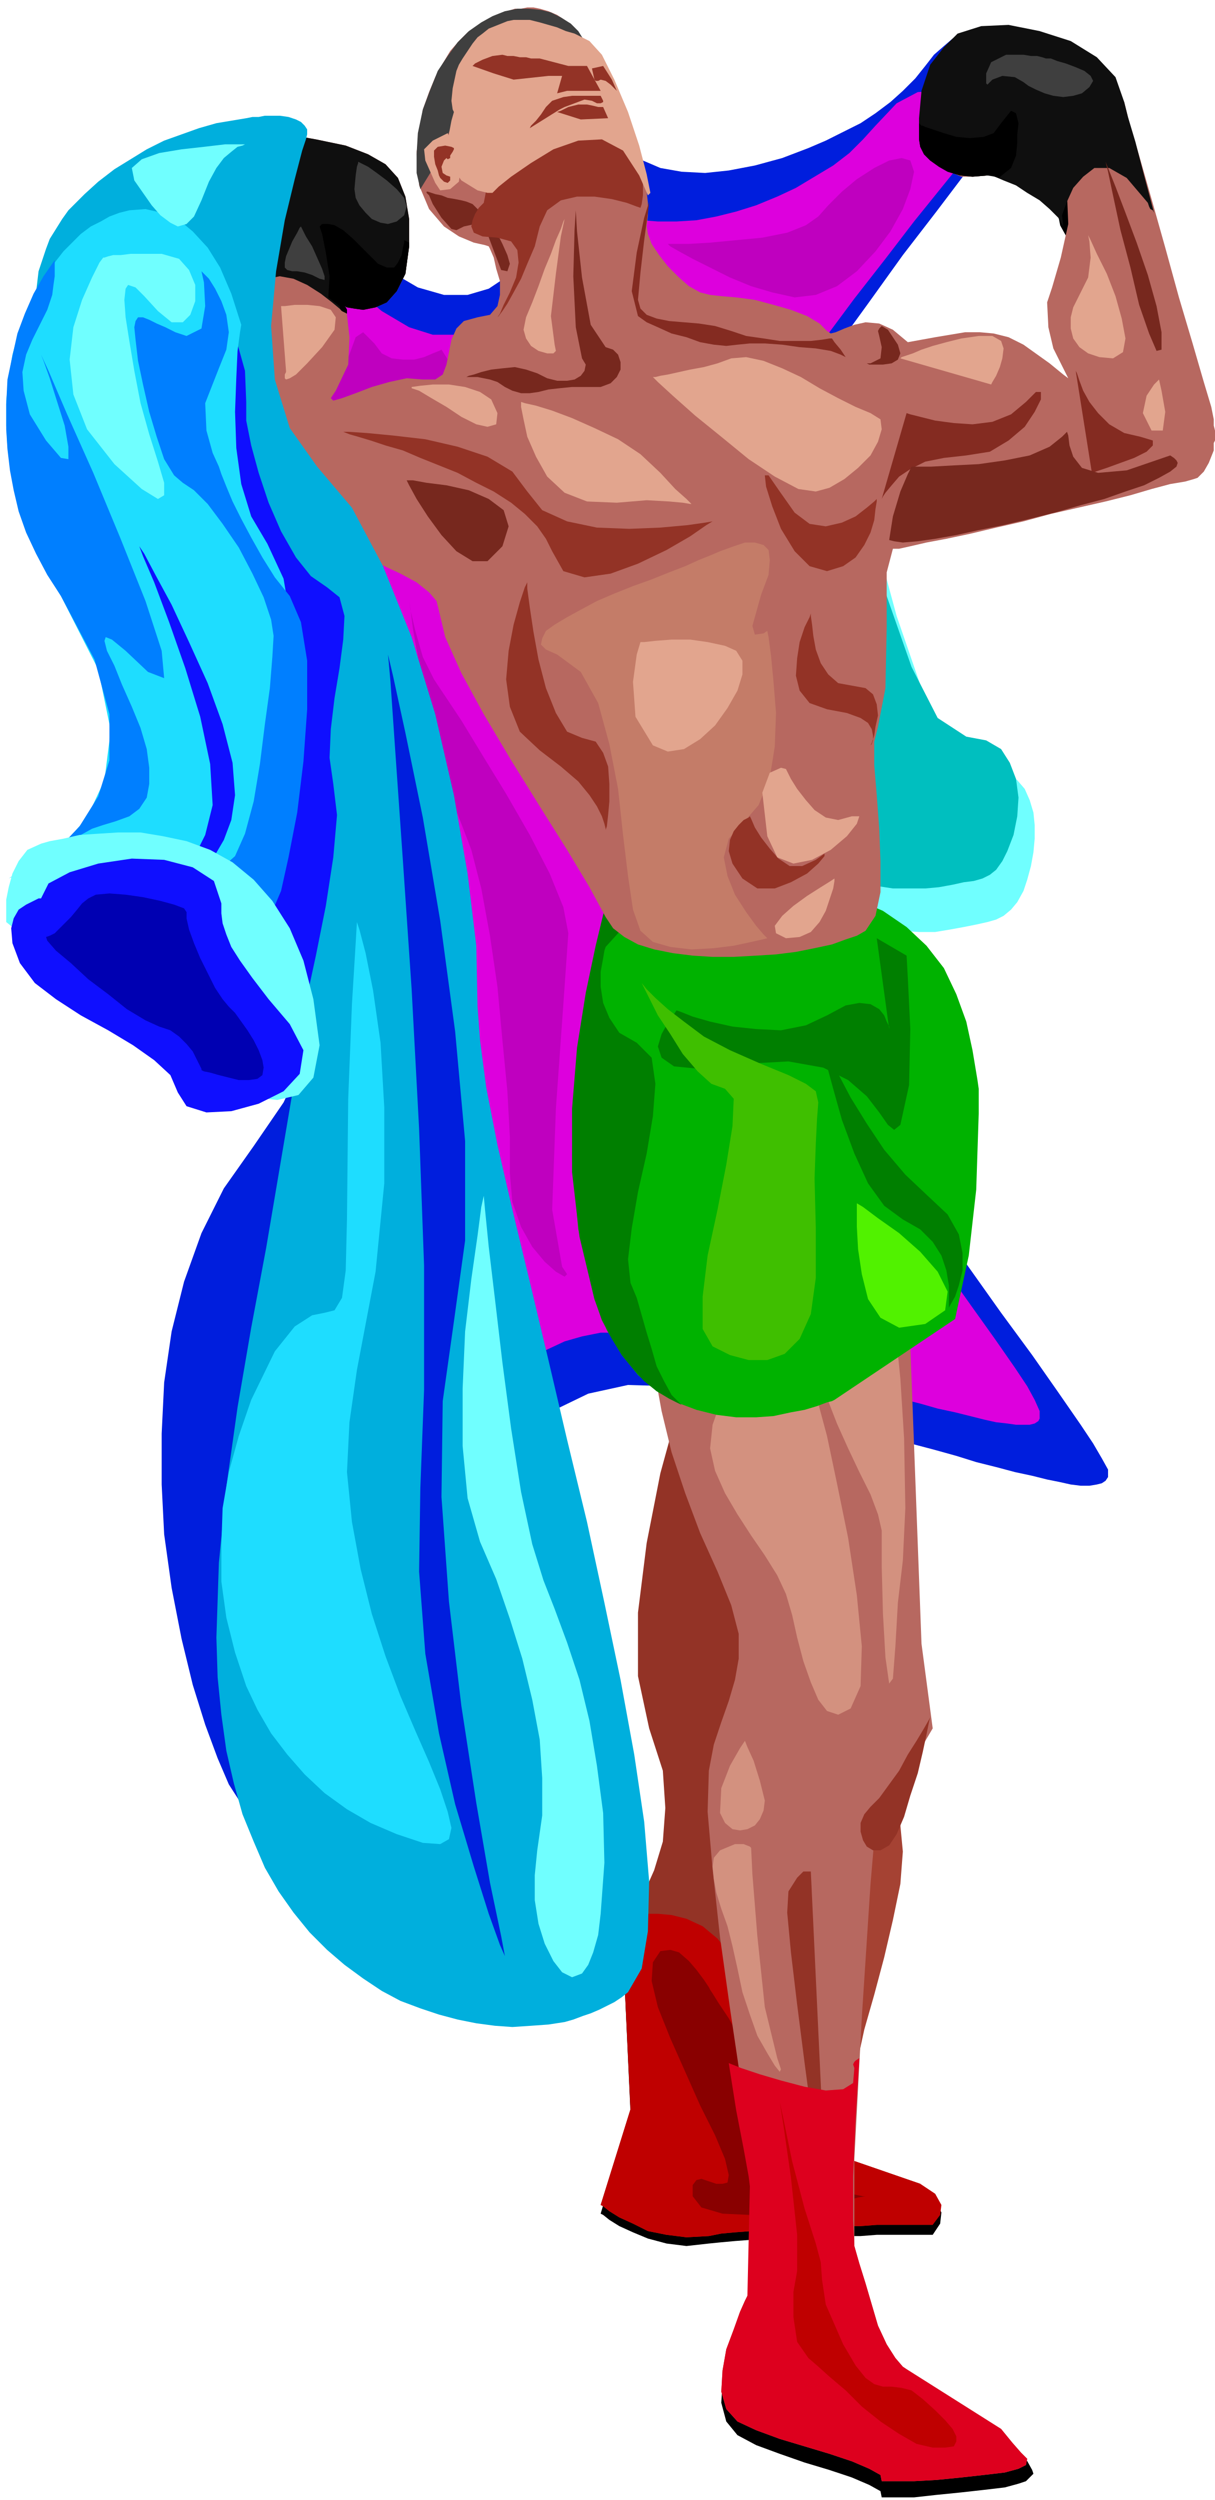 <svg xmlns="http://www.w3.org/2000/svg" fill-rule="evenodd" height="2.009in" preserveAspectRatio="none" stroke-linecap="round" viewBox="0 0 977 2009" width="93.792"><style>.pen1{stroke:none}.brush2{fill:#000}.brush3{fill:#933326}.brush4{fill:#bf0000}.brush6{fill:#70ffff}.brush8{fill:#001edd}.brush10{fill:#bf00bf}.brush12{fill:#b76860}.brush13{fill:#d3917f}.brush15{fill:#007f00}.brush16{fill:#77281e}.brush17{fill:#3f3f3f}.brush18{fill:#e2a58e}.brush19{fill:#0f0f0f}.brush21{fill:#0f0fff}.brush22{fill:#1eddff}.brush25{fill:#842b21}</style><path class="pen1 brush2" d="m505 1539-2 3-2 2-1 2 7 152-24 81 2 1 5 4 8 5 11 5 12 5 15 4 16 2 18-2 10-1 11-1 13-1 14-1 15-1h15l15-1h29l13-1h45l6-9 1-9-5-9-12-8-84-31 2-101-13-9-13-8-11-8-10-8-8-7-7-6-5-6-3-5-11-14-12-10-13-6-12-3-11-1h-10l-6 1h-8zM851 167v4l2 10 5 9 11 3 8-12v-24l-4-23-2-11-20 44z"/><path fill="none" style="stroke:#000;stroke-width:1;stroke-linejoin:round" d="M851 167h0v4l2 10 5 9 11 3h0l8-12v-24l-4-23-2-11-20 44"/><path class="pen1 brush2" d="m691 1654-3 51-2 46v37l1 22 4 16 5 16 5 18 5 18 7 15 7 11 6 7 3 2 96 63 5 9 1 3-2 2-4 4-6 2-11 3-17 2-18 2-20 2-18 2h-26l-1-5-9-5-14-6-18-6-20-6-20-7-19-7-15-8-9-11-4-15 1-17 3-18 6-17 5-15 4-9 2-4 9-90-2-8-3-21-6-32-6-40 10 4 14 6 16 6 18 4 15 2 13-1 7-7 1-12-1-3 1-2 1-1 3-2z"/><path class="pen1 brush3" d="m570 1051-4 11-9 28-12 43-14 51-11 56-7 56v51l9 42 11 34 2 30-2 27-7 23-8 18-9 14-6 8-3 3 7 149-24 77 2 1 5 4 8 5 11 5 12 6 15 3 16 2 18-1 10-2 11-1 13-1 14-1 15-1 15-1h15l15-1h14l13-1h45l-10-33-84-29 9-706-95 31z"/><path class="pen1 brush4" d="m505 1539-2 3-2 2-1 2 7 149-24 77 2 1 5 4 8 5 11 5 12 6 15 3 16 2 18-1 10-2 11-1 13-1 14-1 15-1 15-1h15l15-1h14l13-1h45l6-8 1-8-5-9-12-8-84-29 2-101-13-8-13-8-11-8-10-7-8-6-7-6-5-5-3-5-11-14-12-10-13-6-12-3-11-1h-10l-6 1h-8z"/><path class="pen1" style="fill:#890000" d="m571 1599-1-2-4-6-6-8-6-7-8-7-7-2-8 1-6 9-1 15 5 21 10 25 12 27 12 27 12 24 8 19 3 13-1 6-4 1h-5l-6-2-6-2-4 1-3 4v9l7 9 17 5 22 1 25-3 25-3 22-4 15-4 6-1h-2l-5-1-9-2-9-3-11-6-10-9-10-12-8-17-8-20-9-20-10-19-10-18-9-16-8-12-5-8-2-3z"/><path class="pen1 brush6" d="m665 235 3 16 7 44 12 61 15 69 19 70 21 61 23 44 25 16 11 1 9 4 8 6 6 7 4 9 3 10 1 10v11l-1 11-2 11-3 11-3 9-5 9-5 6-6 5-6 3-7 2-9 2-10 2-11 2-12 2h-13l-14-1-14-2-14-4-14-6-14-8-14-11-14-13-12-17-12-20-11-24-13-57-1-65 8-68 15-66 17-60 16-48 12-32 5-12z"/><path class="pen1" style="fill:#00bfbf" d="m660 235 2 15 8 41 11 57 14 65 18 66 20 57 21 41 23 15 16 3 12 7 7 11 5 13 2 15-1 15-3 15-5 13-4 8-5 7-5 4-6 3-7 2-8 1-9 2-11 2-11 1h-26l-13-2-14-4-13-5-14-8-13-10-13-13-12-15-11-19-10-22-12-54v-61l7-63 14-62 15-55 15-45 12-30 4-11z"/><path class="pen1 brush8" d="m246 125-1 1-5 1-7 3-8 3-11 5-13 5-14 6-15 7-15 8-17 8-16 9-16 9-16 10-16 10-14 11-13 11-8 8-8 7-6 8-6 8-4 8-3 9-2 8-1 8 1 8 1 7 3 8 4 8 6 8 7 7 9 8 11 7 30 22 29 26 28 29 25 32 24 33 21 36 19 38 15 38 11 40 8 40 3 40-2 40-6 39-12 38-18 38-24 35-24 34-18 36-14 39-10 40-6 41-2 41v41l2 40 6 43 8 41 9 37 10 32 10 27 9 21 9 14 7 6 7-3 8-10 12-18 13-23 15-27 17-31 19-32 21-34 23-33 25-32 26-30 27-25 29-21 31-15 32-7 33 1 23 4 23 5 23 5 22 5 22 6 21 5 21 5 20 6 19 5 19 5 18 5 16 5 16 4 15 4 14 3 12 3 10 2 9 2 8 1h7l6-1 4-1 3-2 2-3v-6l-5-9-7-12-10-15-18-26-21-30-25-34-27-38-28-40-30-42-30-44-29-44-29-44-26-44-24-42-20-41-16-38-11-34-6-31v-26l8-30 13-34 18-37 22-39 24-41 27-41 28-41 29-40 28-39 27-35 25-33 23-28 19-23 14-18 10-11 3-4-1-1-3-3-4-5-5-5-7-5-8-5-9-5-9-2h-14l-7 2-7 3-7 4-7 6-8 7-7 9-8 10-10 10-10 9-12 9-12 8-14 7-14 7-14 6-21 8-22 6-21 4-19 2-19-1-17-3-14-6-12-8-9-5-8 2-9 6-8 11-9 13-9 15-9 16-11 16-12 15-13 12-15 10-17 5h-19l-21-6-24-14-27-22-25-24-20-20-15-15-10-12-6-8-3-5 1-3 2-1 4 1 6 2 6 3 6 3 6 3 4 3 4 2 1 1z"/><path class="pen1" style="fill:#d0d" d="m397 1112 14-11 14-9 14-7 15-7 14-4 15-3h15l16 1 21 4 21 4 21 5 20 5 20 4 19 5 19 5 18 5 18 5 17 5 16 5 16 4 14 4 14 3 12 3 12 3 9 2 9 1 7 1h11l4-1 3-2 1-2v-6l-4-9-6-11-10-15-16-23-20-28-22-31-25-34-26-37-27-38-28-40-26-41-26-40-24-40-22-39-18-37-14-34-11-32-5-28 1-24 7-28 12-31 16-34 20-36 22-37 25-38 25-37 27-37 26-35 25-32 23-30 21-26 17-21 13-16 9-10 3-4-2-3-6-6-10-8-12-7-14-4-16 1-17 9-17 18-10 11-11 11-13 10-15 9-15 9-15 7-17 7-16 5-16 4-16 3-16 1h-15l-13-1-13-3-11-5-9-6-8-4-8 1-7 6-8 10-7 12-9 14-9 14-9 15-11 13-13 12-13 8-16 5h-17l-19-6-22-13-24-20-8-7-7-7-7-6-6-6-2 50-1 55v59l4 59 6 59 11 56 15 51 21 43 26 61 12 67 2 70-2 69-2 66 5 59 15 49 32 35z"/><path class="pen1 brush10" d="m329 483 1 7 4 17 6 21 9 18 8 12 14 21 17 28 19 31 19 33 16 31 11 27 4 21-4 57-6 84-3 81 8 46 4 6-2 2-7-4-9-8-10-12-9-16-7-20-2-23v-29l-2-37-4-41-4-43-6-41-7-38-8-31-8-21-8-20-8-26-7-30-6-30-6-28-4-23-2-16-1-6zm26-202-2 1-5 2-7 3-8 2h-9l-9-1-8-4-6-8-9-9-6 4-4 11-3 8-4 4-6 7-8 9-6 9-3 8 2 7 10 5 19 1 23-1 19-3 17-3 14-4 10-3 8-3 4-2 2-1-25-39z"/><path class="pen1" style="fill:#a54233" d="m724 1413-2 2-3 8v16l5 28 2 21-2 26-6 29-7 30-8 30-8 28-5 23-1 18-2 3-5-15-8-29-8-38-8-44-4-44v-42l6-35 10-23 10-13 11-3 10 2 9 6 7 7 5 6 2 3z"/><path class="pen1 brush12" d="m729 1002 12 319 9 68-46 78-4 47-7 107-6 114v70l4 14 5 16 5 17 5 17 7 15 7 11 6 7 3 2 76 48 9 11 7 8 5 5-1 5-6 3-11 3-17 2-18 2-20 2-18 1h-26l-1-5-9-5-14-6-18-6-20-6-20-6-19-7-15-7-9-10-4-14 1-17 3-17 6-16 5-14 4-9 2-4 9-88-2-12-5-31-8-46-8-54-8-57-6-55-4-46 1-33 4-21 6-18 6-17 5-17 3-17v-20l-6-23-11-27-14-31-12-32-11-33-8-33-6-33-4-32-2-31 2-29 4-13 7-9 11-7 14-5 16-2h17l19 1 19 3 19 3 18 4 17 4 15 4 13 4 9 3 7 2 2 1z"/><path class="pen1 brush13" d="m722 1088 2 20 3 48 1 56-2 42-4 34-2 35-2 26-3 4-3-21-2-35-1-38v-29l-3-13-6-16-9-18-9-19-9-20-7-18-2-15 3-12 7-7 9-5 9-2 9-1 8 1 7 1 4 1 2 1zm-66 30 2 10 7 26 8 38 9 44 7 46 4 41-1 32-8 18-10 5-9-3-7-9-6-14-6-17-5-19-4-18-5-17-7-15-10-16-11-16-11-17-10-17-8-18-4-18 2-19 6-17 11-11 12-7 14-3 13-1h11l7 1 3 1 6 10z"/><path class="pen1" style="fill:#00b200" d="m494 707-3 9-6 23-9 36-8 46-6 53-2 56 5 58 13 56 10 25 12 20 13 16 15 13 16 9 16 6 16 4 16 2h16l14-1 14-3 11-2 10-3 8-3 4-1 2-1 97-65 3-14 8-37 6-53 2-61v-20l-1-7-4-24-5-23-8-22-10-21-14-18-16-15-19-13-23-10-29-8-26-6-23-5-20-4-19-2-15-1h-25l-10 2-8 1-6 2-5 2-3 1-2 2-2 1z"/><path class="pen1 brush15" d="m729 768 1 18 2 41-1 45-7 32-5 4-5-4-7-10-10-13-15-13-20-10-28-5-37 2-34 4-21-2-10-7-3-9 3-10 5-9 5-7 2-3 3 1 10 4 14 4 18 4 19 2 20 1 20-4 17-8 15-8 11-2 9 1 7 4 4 5 2 5 2 4v2l-10-73 24 14z"/><path class="pen1 brush15" d="m492 713-6 18-7 29-8 38-7 44-4 49v51l6 52 12 50 6 17 8 15 8 13 9 11 9 10 10 8 10 6 10 5-8-8-6-11-6-12-4-14-4-13-4-14-4-14-5-12-2-19 3-25 5-29 7-31 5-30 2-26-3-21-12-12-14-8-8-12-5-12-2-13v-12l2-11 1-6 1-3 40-44-35-4z"/><path class="pen1 brush12" d="M520 151v3l1 9v10l-1 9 1 6 3 8 6 9 7 9 9 9 8 7 9 5 8 2 9 1 12 1 15 2 15 4 14 4 13 5 10 6 6 6 3 2 4-1 7-3 8-3 9-2 11 1 11 5 12 10 11-2 11-2 12-2 12-2h12l11 1 12 3 12 6 21 15 11 9 4 3-2-4-4-8-6-12-4-17-1-20 4-12 7-24 6-27-1-24-4-8-7-5-8-3-10-2h-10l-9 1-9 1-7 1-11 1h-10l-7-3-6-3-4-5-3-5-2-6-1-6V97l2-22 7-20 11-15 10-2 17 1 22 3 23 6 22 8 19 8 15 9 6 9 4 16 8 27 10 35 11 39 11 40 11 37 9 31 6 20 1 5 1 5v5l1 4v8l-1 2v6l-4 10-4 7-4 4-1 1-3 1-7 2-12 2-15 4-17 5-20 5-22 5-22 5-22 6-22 5-21 5-19 4-16 3-13 3-9 2h-5l-5 19v44l-1 49-6 31-3 12v19l2 24 2 27 1 26v25l-4 19-8 12-7 4-9 3-11 4-14 3-15 3-16 2-16 1-18 1h-17l-16-1-16-2-15-3-13-4-11-6-9-7-6-9-13-24-18-30-22-35-23-37-22-37-18-33-13-29-5-21-2-8-6-7-10-8-13-7-15-7-17-6-18-7-19-8-19-7-20-8-18-8-18-9-15-9-13-10-11-10-7-12-9-25-4-29-1-30 3-30 5-26 8-23 10-17 12-8 9-7 3-10 2-12 2-12 4-11 8-9 16-5 26 1 28 5 24 5 18 7 14 8 10 11 6 15 3 18v22l-3 22-7 14-8 9-9 4-10 2-7-1-6-1-2-1 2 7 2 18-1 22-10 21-4 6 2 2 7-2 11-4 13-5 14-4 14-3 13 1h10l6-4 3-8 2-10 2-10 4-9 6-6 11-3 10-2 6-7 2-9v-11l-3-10-2-9-3-7-1-2-3-1-9-2-12-5-12-8-12-14-8-19-2-27 5-34 5-14 5-12 6-11 6-10 7-8 7-7 8-5 7-5 6-3 5-2 6-2 6-2h5l5-1h5l5 1 7 2 7 3 6 4 6 5 5 6 5 6 3 7 3 8 5 21 7 20 7 18 7 15 7 12 6 9 4 6 1 2z"/><path class="pen1 brush16" d="M343 154h1l3 1 3 1 5 1 5 2 6 1 5 1 4 1 5 2 6 6 7 7 6 9 5 10 4 9 2 7-2 6-5-1-5-13-6-16-10-8-9 2-6 3-4-1-8-9-7-11-3-7-2-2v-1z"/><path class="pen1 brush17" d="m338 152-3-13v-15l1-17 4-19 6-16 6-15 8-12 8-11 9-9 10-7 9-5 10-4 10-2h9l10 1 8 2 8 4 8 5 6 6 5 8v1l-1 1-1 1-4 2-11 5-16 6-19 9-18 8-16 8-12 7-5 5-3 13-8 20-10 20-8 13z"/><path class="pen1 brush3" d="m515 167-3-1-8-3-12-3-14-2h-14l-13 3-11 8-6 13-4 16-6 14-5 12-6 11-5 9-4 6-3 4-1 1 2-3 3-7 5-10 5-12 2-12-1-10-5-7-11-3-12-1-7-3-2-5 1-5 2-5 3-5 3-3 1-1 1-5 2-11 5-16 8-18 10-17 14-12 17-6 22 3 20 10 14 13 9 14 4 15 2 13v11l-1 7-1 3z"/><path class="pen1 brush18" d="M331 312v-1l7-1 10-1h13l13 2 12 4 9 6 5 11-1 9-7 2-9-2-12-6-12-8-12-7-10-6-6-2z"/><path class="pen1 brush19" d="m176 121 2-4 3-3 4-3 6-2 7-2 8-1h9l11 1 28 5 24 5 18 7 14 8 10 11 6 15 3 18v22l-3 22-7 14-8 9-9 4-10 2-7-1-6-1-2-1 1 1 1 2v3l-4-2-2-2-6-5-9-7-11-7-11-5-11-2-10 2-8 9-4 4-5-4-6-10-5-15-4-19-4-22-2-23-1-23z"/><path class="pen1 brush2" d="M329 195v3l-3 22-7 14-8 9-9 4-10 2-7-1-6-1-2-1 1 1 1 2v3l-4-2-1-1-1-3-4-3-5-4 1-17-3-19-3-15-2-6 2-2h5l5 1 7 4 8 7 10 10 10 10 7 3h6l3-4 3-6 1-6 1-4v-2l4 2z"/><path class="pen1 brush19" d="m855 182-4-7-7-7-8-7-10-6-9-6-10-4-7-3-6-1-12 1-10-1-10-3-7-4-7-5-5-5-3-6-1-6V95l2-22 7-21 11-14 11-11 19-6 22-1 25 5 25 8 21 13 15 16 7 20 3 12 6 20 7 27 8 30-1-2-2-1-1-2-1-3-17-20-14-8h-12l-9 7-8 9-5 11-3 8-1 3 1 9z"/><path class="pen1 brush2" d="m803 143-3-1-2-1h-4l-12 1-10-1-10-3-7-4-7-5-5-5-3-6-1-6V99l1 1 1 1h1l2 1 6 2 9 3 10 3 11 1 11-1 8-3 6-8 8-10 4 2 2 8-1 9v7l-1 10-4 10-10 8z"/><path class="pen1 brush18" d="m397 154 4-4 10-8 16-11 18-11 20-7 19-1 17 9 13 20 7 16 2-2-3-15-6-23-9-27-11-26-10-20-10-11-6-3-6-3-7-2-7-3-7-2-7-2-8-2h-13l-5 1-5 2-5 2-5 2-5 4-4 3-4 5-4 6-4 6-3 5-2 5-3 14-1 10 1 7 1 2-2 7-3 16 1 18 10 14 13 8 8 2h4l1-1z"/><path class="pen1" style="fill:#00afdd" d="m246 112-3 9-6 23-8 33-7 41-4 44 3 43 12 39 22 31 28 33 25 47 23 57 19 62 15 65 11 63 7 58 1 49 2 27 5 38 9 46 12 52 14 58 15 63 15 64 16 66 14 65 13 62 11 60 8 54 4 48-1 40-5 30-11 19-5 4-6 4-6 3-6 3-7 3-6 2-8 3-7 2-13 2-14 1-15 1-14-1-15-2-15-3-15-4-15-5-16-6-15-8-15-10-15-11-14-12-14-14-13-16-12-17-11-19-9-21-9-22-7-25-6-26-4-29-3-30-1-32 2-60 6-61 9-64 11-64 12-64 11-65 11-65 8-63 5-62 1-61-4-59-10-55-18-53-25-50-34-45-45-41-25-24-20-24-15-22-12-22-8-20-4-19-1-18 2-17 3-9 3-9 3-8 5-8 5-8 5-7 6-6 7-7 11-10 13-10 13-8 13-8 14-7 14-5 14-5 14-4 6-1 6-1 6-1 6-1 5-1h5l5-1h12l7 1 6 2 4 2 3 3 2 3v4l-1 4z"/><path class="pen1 brush21" d="m233 862 1-6 4-20 8-31 8-37 8-40 6-39 3-34-3-25-3-21 1-23 3-25 4-24 3-23 1-19-4-15-10-8-13-9-12-15-12-21-10-23-8-24-6-22-4-20v-15l-1-25-7-25-8-19-4-8-2 13-5 35-6 50-7 58-6 60-4 54-1 43 3 23 5 34-1 46-1 48 5 40 8 18 11 18 13 18 13 17 12 15 10 12 7 9 1 5z"/><path class="pen1 brush22" d="m49 479 30 59 10 49-5 40-14 30-20 23-21 15-16 8-6 3 3-2 10-4 14-5 19-5 23-3 27 1 29 6 30 12 28 3 21-20 15-36 9-47 3-51-3-49-7-41-13-28-13-22-8-26-4-29-1-29 1-27 1-22 2-15 1-6-8-25-9-21-10-16-12-13-12-10-13-5-13-3-13 1-8 2-8 3-7 4-8 4-8 6-7 7-7 7-7 9-9 12-7 14-7 14-6 16-5 18-3 18-2 19v20l1 17 2 16 3 17 4 17 6 18 8 17 9 17 11 18z"/><path class="pen1" d="m49 479 27 51 12 44v37l-9 29-15 24-17 18-18 12-14 8h-1l5-2 6-2 8-3 9-2 2-4 4-4 5-5 6-5 6-4 9-5 9-3 10-3 11-4 8-6 6-9 2-11v-13l-2-15-5-17-7-17-8-18-6-15-6-12-2-8 1-3 5 2 11 9 18 17 13 5-2-22-13-40-20-50-22-53-21-47-15-35-6-13 2 5 5 14 6 19 6 19 3 17v10l-6-1-12-14-13-21-5-19-1-15 3-14 5-12 6-12 6-12 4-12 1-8 1-7v-13l-9 13-8 14-7 16-6 16-4 18-4 19-1 20v20l1 16 2 17 3 16 4 17 6 17 8 17 9 17 11 17zm113-261 2 9 1 19-3 18-12 6-9-3-8-4-7-3-6-3-5-2h-4l-2 3-1 5 1 10 2 17 4 19 5 22 6 20 6 18 8 13 7 6 9 6 11 11 12 16 13 19 11 21 9 19 6 18 2 13-1 17-2 25-4 29-4 32-5 30-7 26-8 18-9 8-6 2v6l5 8 7 8 9 7 10 5 9 2 6-4 6-14 6-27 7-36 5-41 3-42v-39l-5-31-9-21-12-15-10-16-9-16-8-15-7-14-5-12-4-10-2-6-5-11-5-18-1-22 11-28 6-15 2-14-2-14-4-11-5-10-5-8-4-4-2-2z" style="fill:#007fff"/><path class="pen1 brush21" d="m112 439 3 8 9 21 12 32 13 37 12 39 8 38 2 33-6 24-7 14-1 9 3 2 5-2 8-7 7-12 6-16 3-20-2-26-8-31-12-33-15-33-14-30-13-24-9-17-4-6z"/><path class="pen1 brush6" d="M5 741v-18l2-10 3-11 5-10 7-9 11-5 7-2 11-2 13-3 15-1 16-1h18l18 3 19 4 19 7 18 10 17 14 15 17 14 22 11 26 8 31 5 37-5 26-12 14-17 4-19-2-20-6-17-8-12-7-5-3L5 741z"/><path class="pen1 brush21" d="M33 722h-2l-4 2-6 3-6 4-4 7-2 8 1 12 6 16 12 16 17 13 20 13 22 12 20 12 17 12 13 12 6 14 7 11 16 5 20-1 22-6 20-10 13-14 3-19-11-21-17-20-13-17-10-14-7-11-4-10-3-9-1-8v-8l-6-18-17-11-23-6-26-1-27 4-23 7-17 9-6 12z"/><path class="pen1 brush15" d="m660 832 1 6 3 15 6 22 7 25 10 27 11 24 13 18 15 11 14 8 10 10 7 11 4 12 2 12v18l1-2 4-7 3-9 3-12v-14l-3-15-9-16-16-15-18-17-17-20-14-21-13-21-10-19-8-16-4-11-2-4z"/><path class="pen1 brush8" d="m312 526 4 17 10 46 14 68 14 83 12 89 8 88v80l-9 65-9 64-1 77 6 84 10 84 12 78 11 64 9 43 3 16-4-9-9-25-12-38-15-50-13-57-11-64-5-66 1-67 3-79v-100l-4-110-6-112-7-103-6-86-4-58-2-22z"/><path class="pen1 brush6" d="m389 961-2 9-3 23-5 35-5 42-2 46v46l4 42 10 35 13 30 11 32 10 32 8 33 6 32 2 31v30l-4 28-2 20v20l3 19 5 16 7 14 7 9 8 4 8-3 5-7 4-10 4-14 2-17 3-41-1-40-5-38-6-36-8-33-10-30-10-27-9-23-9-29-9-42-8-51-7-53-6-51-5-42-3-30-1-11z"/><path class="pen1 brush22" d="m287 741 2 6 5 19 6 30 6 42 3 52v61l-7 71-15 79-6 42-2 40 4 40 7 38 9 36 11 34 12 32 12 28 11 25 9 22 6 18 3 13-2 9-7 4-14-1-21-7-21-9-19-11-18-13-16-15-14-16-13-17-11-19-9-19-9-27-7-28-4-29v-29l1-30 5-29 8-29 10-29 19-39 16-20 14-9 10-2 8-2 6-10 3-22 1-41 1-97 3-76 3-49 1-17z"/><path class="pen1 brush6" d="M198 116h-17l-17 2-18 2-18 3-14 5-8 7 2 10 7 10 7 10 7 8 8 6 6 3 7-2 6-6 6-13 6-15 6-11 6-8 6-5 5-4 4-1 2-1h1zM83 207l-3 4-6 12-8 18-7 22-3 26 3 28 11 28 22 28 22 20 13 8 5-3v-10l-5-17-7-22-7-25-5-26-4-24-3-19-1-14 1-9 2-3 6 2 7 7 11 12 11 9h9l6-6 4-11v-13l-5-12-8-9-14-4h-25l-8 1h-6l-4 1-3 1h-1z"/><path class="pen1 brush3" d="m705 401-2 2-6 5-9 7-11 5-13 3-13-2-12-9-12-17-9-13h-3l1 9 5 16 7 18 11 18 12 12 14 4 13-4 10-7 7-10 5-10 3-10 1-9 1-6v-2zm-132 18-6 1-14 2-22 2-25 1-26-1-24-5-20-9-12-15-12-16-20-12-24-8-26-6-26-3-21-2-15-1h-6 2l5 2 7 2 10 3 12 4 14 4 14 6 15 6 15 6 15 8 14 7 14 9 11 9 10 10 7 10 5 10 9 16 17 5 21-3 22-8 23-11 19-11 13-9 5-3z"/><path class="pen1" style="fill:#c47c68" d="m617 507 1 5 2 15 2 21 2 25-1 27-4 25-9 22-13 15-11 12-4 15 3 15 6 15 9 14 8 11 6 7 3 3-4 1-9 2-14 3-16 2-18 1-17-2-14-4-10-9-6-17-4-27-4-33-4-37-7-36-9-33-14-25-19-14-9-4-4-4 1-5 3-6 7-5 10-6 11-6 13-7 14-6 15-6 14-5 15-6 13-5 11-5 10-4 7-3 11-4 9-3h8l7 2 4 4 1 8-1 12-6 16-7 25 2 7 7-1 3-2z"/><path class="pen1 brush25" d="m729 332 3 1 8 2 12 3 15 2 15 1 16-2 15-6 12-10 8-8h4v6l-5 10-8 12-13 11-15 9-19 3-18 2-15 3-12 6-9 6-6 7-5 6-2 3-1 2 20-69z"/><path class="pen1 brush18" d="m724 288 73 21 1-2 3-5 3-7 2-7 1-8-2-6-7-4h-11l-14 2-12 3-11 3-9 3-7 3-6 2-3 1-1 1zm-305 35v4l2 10 3 14 7 16 9 16 14 13 18 7 24 1 24-2 18 1 11 1 6 1h1l-4-4-9-8-12-13-16-15-18-12-19-9-18-8-16-6-13-4-9-2-3-1z"/><path class="pen1 brush16" d="M327 386h5l11 2 16 2 18 4 16 7 12 9 4 13-5 16-12 12h-12l-13-8-12-13-11-15-9-14-6-11-2-4z"/><path class="pen1 brush3" d="M424 468v5l2 15 3 20 4 22 6 23 8 20 9 15 12 5 11 3 6 9 4 11 1 14v14l-1 11-1 9-1 3v-1l-1-4-2-6-4-8-6-9-9-11-14-12-17-13-16-15-8-20-3-22 2-23 4-21 5-18 4-12 2-4zm179 188 1 2 3 7 5 8 7 9 7 8 9 6h10l11-5 7-5v2l-5 6-9 8-13 7-13 5h-14l-12-8-8-12-3-10 1-9 3-7 4-5 4-4 4-2 1-1zm49-163v2l1 7 1 9 2 11 4 11 6 9 8 7 11 2 11 2 6 5 3 8 1 9-2 9-1 7-2 6-1 2 1-1 1-3v-4l-1-5-3-5-6-4-11-4-16-3-14-5-8-10-3-12 1-14 2-13 4-12 4-8 1-3z"/><path class="pen1 brush18" d="m525 303 4 4 12 11 18 16 21 17 22 18 21 14 19 10 14 2 11-3 12-7 11-9 10-10 6-11 3-10-1-8-8-5-12-5-14-7-15-8-15-9-15-7-15-6-14-3-12 1-11 4-11 3-11 2-9 2-9 2-6 1-4 1h-2zm72 228v11l-4 13-8 14-10 14-12 11-13 8-13 2-12-5-14-23-2-28 3-22 3-10h3l9-1 13-1h15l14 2 14 3 9 4 5 8zm35 87 1 2 3 6 5 8 7 9 7 8 9 6 10 2 11-3h6l-2 6-8 10-13 11-15 8-15 3-13-5-8-17-4-35 6-16 9-4 4 1zm39 88-3 2-8 5-11 7-11 8-9 8-6 8 1 6 8 4 11-1 9-4 7-8 5-9 3-9 3-9 1-6v-2zM226 246h3l8-1h10l10 1 9 3 4 6-1 10-10 14-12 13-9 9-5 3-3 1-1-1v-3l1-2v-1l-4-52z"/><path class="pen1 brush25" d="m865 298 1 2 2 6 3 8 5 9 7 9 9 9 12 7 13 3 10 3v4l-5 5-10 5-11 4-11 4-9 3-3 1-13-82z"/><path class="pen1" style="fill:#3fbf00" d="m515 788 2 4 5 10 7 14 10 15 10 16 12 14 11 10 11 4 7 8-1 22-5 31-7 36-8 37-4 33v26l8 14 14 7 15 4h15l14-5 12-12 9-20 4-29v-40l-1-40 1-28 1-20 1-13-2-9-8-6-14-7-22-9-25-11-21-11-16-12-13-10-10-9-7-7-4-5-1-2z"/><path class="pen1" style="fill:#51f200" d="m689 967 5 3 12 9 17 12 17 15 14 16 8 16-2 15-16 11-21 3-15-8-10-15-5-20-3-20-1-18v-19z"/><path class="pen1 brush3" d="m748 1380-1 4-2 10-3 14-4 17-6 18-5 17-6 14-6 9-7 4h-6l-5-3-3-5-2-7v-7l3-7 5-6 7-7 8-11 8-11 7-13 7-11 6-10 4-7 1-2z"/><path class="pen1 brush13" d="m599 1399-4 6-8 14-7 18-1 20 4 8 6 5 6 1 6-1 6-3 4-5 3-7 1-8-4-16-5-16-5-11-2-5zm5 86 1 21 4 50 6 57 10 41 3 9-1 2-4-5-6-10-8-14-6-17-6-18-4-19-4-18-4-16-5-14-4-13-2-11-1-10 1-7 5-6 12-5h7l5 2 1 1z"/><path class="pen1 brush3" d="m652 1504 13 277-2-10-4-28-6-40-6-45-6-47-5-42-3-32 1-17 7-11 5-5h6z"/><path class="pen1" style="fill:#dd001e" d="m691 1654-3 50-2 45v35l1 21 4 14 5 16 5 17 5 17 7 15 7 11 6 7 3 2 76 48 9 11 7 8 5 5-1 5-6 3-11 3-17 2-18 2-20 2-18 1h-26l-1-5-9-5-14-6-18-6-20-6-20-6-19-7-15-7-9-10-4-14 1-17 3-17 6-16 5-14 4-9 2-4 2-88-1-8-4-22-6-31-6-38 10 4 15 5 17 5 19 5 17 3 14-1 8-5 1-12-1-3 1-2 1-1 3-2z"/><path class="pen1 brush3" d="m380 53 2-2 6-3 8-3 8-1 4 1h5l5 1h5l4 1h7l23 6h15l11 20h-27l-8 2 4-14h-11l-28 3-16-5-17-6z"/><path class="pen1 brush3" d="m476 55 9-2 7 11 4 9-1-1-4-4-4-3-4-1-2 1h-2l-1-1-2-9zm-28 35 3-1 6-3 8-2h7l5 1 4 1h4l4 9-22 1-19-6z"/><path class="pen1 brush3" d="M463 77h-3l-7 1-9 3-5 5-4 6-4 5-4 4-1 2 24-15 4-2 8-3 8-3 6 1 4 2h3l2-1v-1l-2-4h-20z"/><path class="pen1 brush18" d="m360 107-4 2-8 4-7 7 1 9 4 9 4 9 4 6 8-1 7-6 1-8v-8l-1-3-9-20z"/><path class="pen1 brush3" d="m365 119-2-1-5-1-6 1-3 3v5l1 6 2 5 1 4 1 2 3 3 3 1 2-2v-3l-3-1-3-2-1-5 2-5 2-2 1 1 2-1v-2l2-3 1-2v-1z"/><path class="pen1 brush17" d="M843 47h2l5 2 7 2 8 3 7 3 5 4 2 4-3 5-6 5-7 2-8 1-8-1-7-2-7-3-6-3-4-3-7-4-10-1-8 3-4 4-1-1v-8l4-9 12-6h14l6 1h5l4 1 3 1h2zm-555 83 2 1 6 3 7 5 8 6 8 7 6 7 2 7-2 7-6 5-7 2-6-1-7-3-5-5-5-6-3-6-1-7 1-11 1-7 1-3v-1zm-46 52 1 2 3 6 5 8 4 9 4 9 2 6v3l-4-1-6-3-6-2-6-1h-4l-4-1-2-2v-4l1-5 5-12 4-7 2-4 1-1z"/><path class="pen1 brush10" d="M537 196h17l17-1 21-2 21-2 20-4 15-6 10-7 8-9 11-11 12-10 14-9 12-6 10-2 7 2 3 9-3 14-6 16-10 18-12 16-15 16-16 12-17 7-17 2-18-4-17-5-17-7-16-8-14-7-11-6-7-4-2-2z"/><path class="pen1 brush25" d="m522 162-4 13-6 28-4 31 5 20 7 5 9 4 11 5 12 3 11 4 11 2 10 1 9-1 10-1h12l14 1 14 2 13 1 12 2 8 3 4 2-4-6-5-6-2-3h-2l-6 1-9 1h-25l-13-2-14-2-12-4-13-4-13-2-12-1-12-1-10-2-8-3-5-5-2-7 2-22 3-26 3-22 1-9z"/><path class="pen1 brush16" d="M733 375h16l18-1 20-1 21-3 20-4 16-7 10-8 4-4 1 3 1 8 3 9 7 9 13 4 23-2 35-12 3 2 2 2 1 2-1 3-5 4-9 5-12 6-15 5-17 6-19 5-21 6-20 5-21 5-20 4-18 4-17 3-14 2-12 1-7-1-4-1 3-19 6-20 6-14 3-6zM463 169l1 17 4 37 7 38 12 18 6 2 4 4 2 6v6l-3 6-5 5-8 3h-23l-10 1-9 1-8 2-7 1h-7l-7-2-6-3-6-4-6-2-5-1-5-1h-9l2-1 4-1 6-2 8-2 9-1 10-1 9 2 9 3 8 4 8 2h8l6-1 5-3 3-4 1-5-3-5-5-25-2-41 1-37 1-16z"/><path class="pen1 brush18" d="m454 176-3 14-4 30-4 34 3 23 1 5-2 2h-5l-7-2-6-4-4-6-2-7 2-10 5-12 5-13 5-14 5-12 4-11 4-9 2-6 1-2z"/><path class="pen1 brush16" d="m706 266 1 4 2 9-1 9-8 4h-3l2 1h11l7-1 5-3 2-5-2-7-8-12-5-3-2 2-1 2z"/><path class="pen1 brush4" d="m627 1689 3 19 6 42 5 46v29l-3 17v20l3 20 9 13 7 6 10 9 13 11 13 13 15 12 15 10 14 8 13 3h10l7-1 2-4v-4l-3-6-6-7-8-8-10-9-9-7-8-2-8-1h-7l-7-2-7-5-8-10-10-17-14-32-3-20-1-14-4-15-9-28-10-38-7-34-3-14z"/><path class="pen1" style="fill:#0000b2" d="m162 860 2 1 5 1 7 2 8 2 8 2h8l7-1 4-3 1-6-1-6-3-8-4-8-5-8-5-7-5-7-5-5-5-6-6-9-6-12-6-12-5-12-4-11-2-9v-5l-2-3-8-3-11-3-14-3-14-2-13-1-11 1-6 3-5 4-4 5-5 6-5 5-4 4-4 4-4 2-3 1 1 3 7 8 12 10 14 13 16 12 15 12 15 9 11 5 9 3 7 5 6 6 5 6 3 6 2 4 2 4v1z"/><path class="pen1 brush16" d="m889 130 2 5 6 15 8 21 9 24 9 26 7 25 4 21v14l-4 1-6-14-8-23-7-30-8-30-6-28-4-19-2-8z"/><path class="pen1 brush18" d="m875 189 2 4 5 11 8 16 7 18 5 18 3 16-2 11-8 5-11-1-9-3-7-5-5-7-2-8v-9l2-8 4-8 8-16 2-16-1-13-1-5zm57 116 2 9 3 17-2 15h-9l-7-14 3-14 6-9 4-4z"/></svg>
